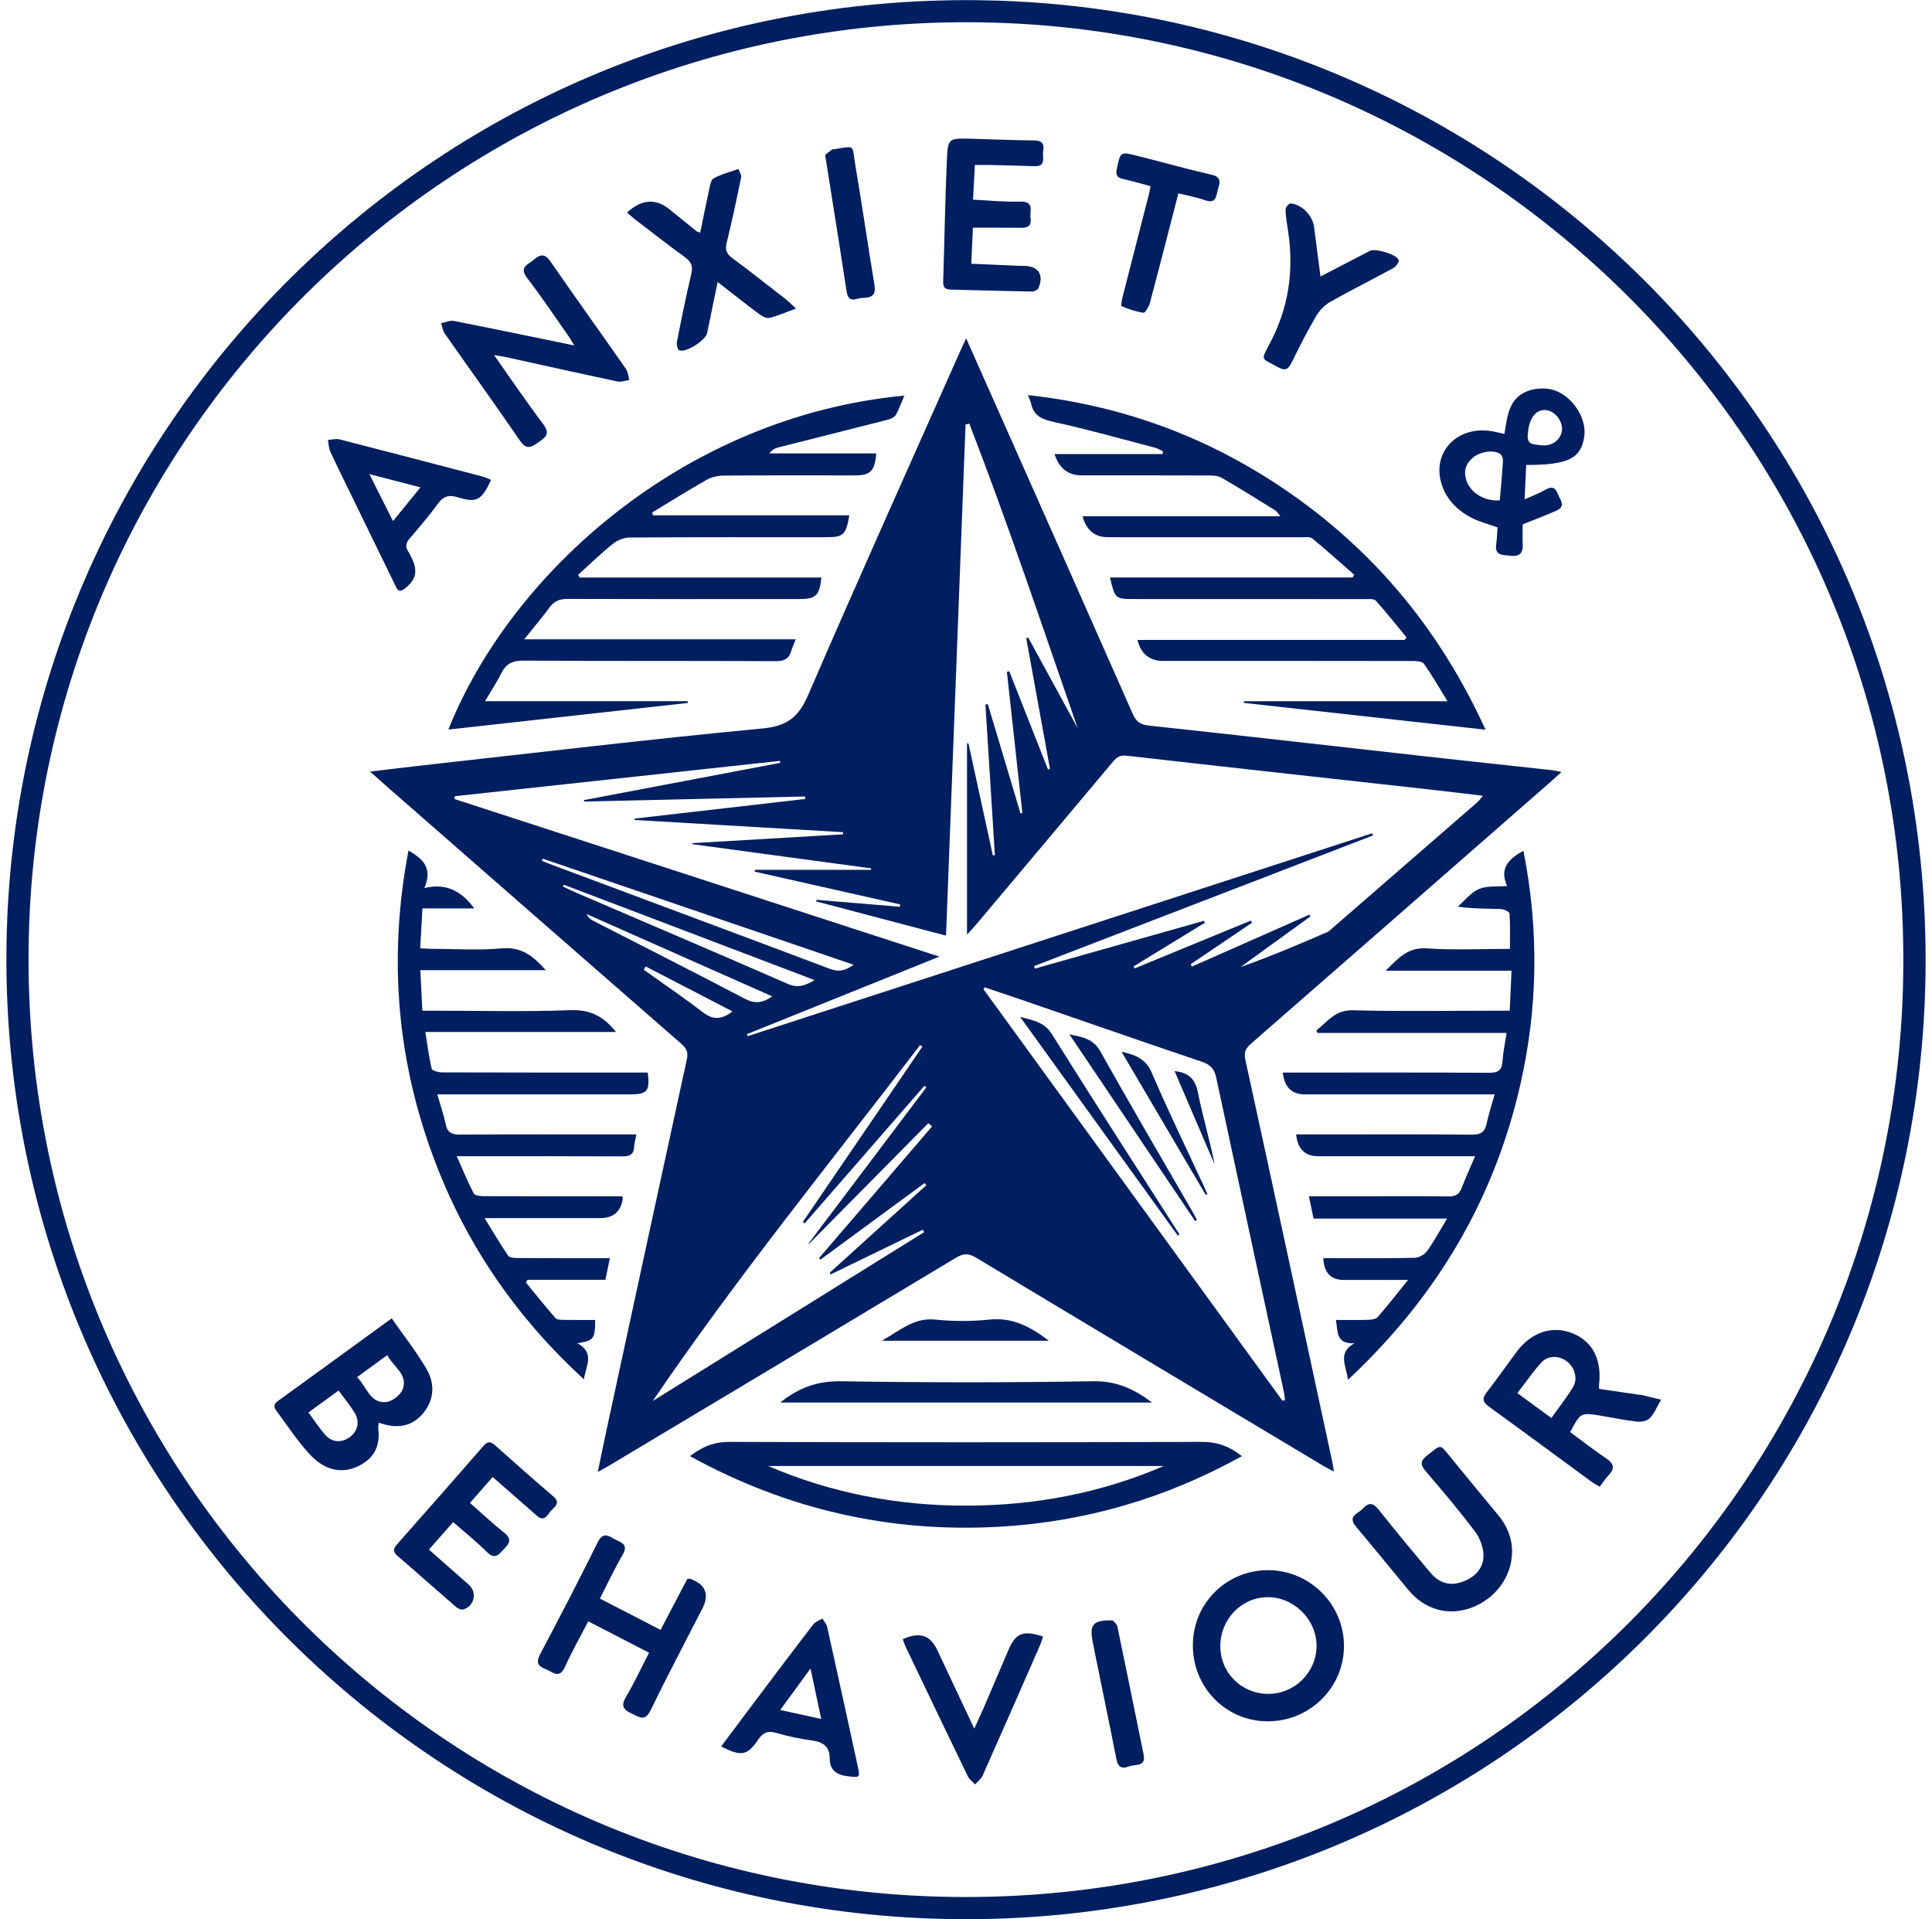 <svg xmlns="http://www.w3.org/2000/svg" fill="none" viewBox="0 0 151 150" height="150" width="151">
<g clip-path="url(#clip0_106_55)">
<path fill="#001F60" d="M75.502 149.988C33.788 149.99 0.178 115.982 0.502 74.373C0.822 33.429 34.294 -0.503 76.505 0.017C117.472 0.52 151 34.019 150.495 75.963C150 117.056 116.566 149.982 75.502 149.99V149.988ZM148.757 75.057C148.837 34.906 116.446 2.38 76.705 1.748C36.194 1.103 2.73 33.471 2.237 74.067C1.74 114.952 34.584 148.185 75.34 148.255C116.509 148.327 148.813 114.904 148.757 75.055V75.057Z"></path>
<path fill="#001F60" d="M28.919 60.304C30.289 60.14 31.461 59.992 32.634 59.86C41.624 58.86 50.607 57.787 59.61 56.929C61.552 56.744 62.425 56.029 63.17 54.302C67.06 45.294 71.093 36.346 75.077 27.378C75.198 27.103 75.328 26.831 75.51 26.438C76.387 28.411 77.22 30.281 78.05 32.153C81.55 40.032 85.056 47.911 88.536 55.8C88.806 56.414 89.14 56.635 89.816 56.707C97.069 57.487 104.319 58.319 111.569 59.129C114.794 59.489 118.022 59.83 121.249 60.184C121.464 60.207 121.674 60.262 122.042 60.332C121.626 60.707 121.311 60.999 120.987 61.28C113.256 68.043 105.526 74.808 97.783 81.558C97.366 81.921 97.201 82.218 97.333 82.817C99.621 93.298 101.874 103.788 104.134 114.276C104.174 114.462 104.198 114.652 104.254 115.007C103.904 114.817 103.653 114.694 103.414 114.552C94.368 109.138 85.318 103.726 76.285 98.29C75.707 97.941 75.305 97.941 74.725 98.29C65.667 103.739 56.594 109.163 47.522 114.591C47.311 114.717 47.091 114.831 46.721 115.036C46.981 113.791 47.206 112.676 47.446 111.564C49.519 101.971 51.589 92.378 53.682 82.79C53.802 82.242 53.655 81.93 53.255 81.58C45.512 74.828 37.782 68.064 30.049 61.302C29.721 61.015 29.398 60.722 28.921 60.299L28.919 60.304ZM70.327 70.865C70.335 70.803 70.345 70.743 70.353 70.682C66.564 69.828 62.774 68.974 58.984 68.12C58.99 68.073 58.995 68.027 59.002 67.98H68.078C68.08 67.942 68.082 67.903 68.085 67.865C63.427 67.235 58.767 66.605 54.109 65.974C54.114 65.947 54.117 65.922 54.122 65.895C58.049 65.663 61.975 65.432 65.902 65.202L65.892 65.037C60.464 64.719 55.035 64.4 49.607 64.082C49.602 64.047 49.597 64.01 49.592 63.975C54.039 63.464 58.487 62.954 62.934 62.442L62.923 62.247C57.167 62.379 51.412 62.512 45.656 62.644C45.651 62.605 45.646 62.569 45.639 62.53C50.752 61.56 55.865 60.589 60.979 59.619C60.97 59.567 60.962 59.517 60.955 59.465L35.536 62.227C35.531 62.299 35.526 62.372 35.521 62.444C48.092 66.53 60.664 70.615 73.42 74.762C68.28 76.832 63.327 78.827 58.372 80.823C58.392 80.875 58.412 80.928 58.432 80.98C74.702 75.695 90.971 70.41 107.241 65.125C107.261 65.182 107.281 65.239 107.301 65.295C98.473 68.698 89.645 72.102 80.818 75.505C80.84 75.57 80.862 75.633 80.882 75.698C85.286 74.453 89.693 73.207 94.098 71.962C94.12 72.013 94.143 72.067 94.165 72.118C92.31 73.253 90.453 74.388 88.598 75.525L88.675 75.685C91.703 74.438 94.733 73.192 97.761 71.945C97.791 72.002 97.823 72.058 97.853 72.115C96.254 73.195 94.658 74.277 93.059 75.357C93.094 75.417 93.128 75.478 93.163 75.538C96.225 74.185 99.286 72.832 102.348 71.478C102.371 71.525 102.396 71.573 102.419 71.62C100.598 72.938 98.776 74.258 96.954 75.577C99.276 74.762 101.514 73.805 103.748 72.84C103.871 72.787 103.973 72.68 104.078 72.588C107.873 69.293 111.669 66 115.461 62.7C115.607 62.574 115.717 62.404 115.901 62.189C114.311 62.002 112.851 61.825 111.389 61.662C103.613 60.799 95.835 59.945 88.06 59.06C87.565 59.004 87.301 59.154 87.01 59.5C83.445 63.759 79.867 68.005 76.292 72.255C76.095 72.49 75.882 72.71 75.58 73.043V58.097C75.617 58.094 75.653 58.089 75.688 58.085C76.325 61.007 76.962 63.929 77.598 66.85C77.652 66.842 77.703 66.835 77.757 66.827C77.51 62.904 77.265 58.982 77.018 55.059C77.082 55.05 77.145 55.044 77.208 55.035C78.06 57.88 78.91 60.727 79.761 63.572C79.81 63.562 79.858 63.55 79.905 63.54C79.503 59.864 79.1 56.185 78.698 52.509C78.76 52.494 78.822 52.477 78.883 52.462C79.893 55.024 80.901 57.584 81.912 60.145C81.962 60.127 82.013 60.11 82.063 60.092C81.445 56.69 80.828 53.289 80.21 49.886C80.261 49.866 80.311 49.846 80.363 49.826C81.651 52.187 82.94 54.547 84.228 56.909C81.463 48.942 78.796 40.954 75.757 33.104C75.66 33.128 75.563 33.151 75.465 33.174C74.958 46.461 74.452 59.749 73.94 73.122C70.465 72.205 67.129 71.325 63.792 70.447C63.8 70.405 63.807 70.365 63.815 70.323C65.985 70.503 68.155 70.683 70.325 70.865H70.327ZM100.236 109.474C100.299 109.456 100.363 109.438 100.426 109.419C100.399 109.204 100.389 108.984 100.343 108.773C98.579 100.591 96.808 92.411 95.059 84.225C94.916 83.553 94.615 83.208 93.953 82.985C89.306 81.415 84.676 79.8 80.038 78.202C79.013 77.848 77.982 77.51 76.953 77.163C76.925 77.212 76.895 77.262 76.867 77.31C84.656 88.031 92.446 98.753 100.236 109.474ZM72.847 88.031C72.75 87.946 72.655 87.863 72.558 87.778C69.445 90.926 66.332 94.073 63.218 97.221C63.209 97.211 63.199 97.201 63.188 97.191C66.26 93.12 69.332 89.048 72.403 84.976C72.352 84.936 72.3 84.898 72.25 84.858C69.13 88.441 66.008 92.026 62.889 95.609C62.842 95.573 62.794 95.536 62.747 95.499C65.862 90.931 68.977 86.361 72.092 81.793C72.033 81.753 71.973 81.713 71.915 81.671C64.874 90.88 57.557 99.879 51.019 109.488C58.089 105.091 65.16 100.693 72.23 96.296C72.195 96.231 72.16 96.166 72.125 96.103C69.723 97.268 67.323 98.433 64.922 99.596C64.897 99.553 64.872 99.51 64.847 99.466C67.365 97.184 69.885 94.905 72.403 92.623C72.357 92.568 72.308 92.515 72.262 92.46C69.547 94.455 66.834 96.45 64.118 98.446C64.082 98.408 64.043 98.37 64.007 98.331C66.954 94.898 69.9 91.465 72.848 88.031H72.847ZM42.441 67.115C42.407 67.163 42.372 67.212 42.339 67.26C42.541 67.345 42.737 67.437 42.942 67.513C50.255 70.247 57.574 72.97 64.88 75.723C65.564 75.982 66.077 75.86 66.719 75.398C58.554 72.613 50.499 69.863 42.442 67.115H42.441ZM44.069 69.14C44.046 69.19 44.022 69.24 43.999 69.29C44.349 69.452 44.696 69.62 45.051 69.773C50.554 72.138 56.064 74.485 61.552 76.885C62.325 77.223 62.89 77.065 63.663 76.595C57.035 74.073 50.552 71.608 44.067 69.142L44.069 69.14ZM60.354 77.867C55.475 75.703 50.662 73.568 45.849 71.435C45.974 71.737 46.179 71.868 46.396 71.978C50.336 73.998 54.289 75.992 58.209 78.052C58.99 78.462 59.6 78.398 60.354 77.867ZM57.25 79.043C54.944 77.848 52.707 76.692 50.471 75.533L50.309 75.783C51.852 76.887 53.425 77.95 54.927 79.107C55.715 79.715 56.394 79.703 57.25 79.042V79.043Z"></path>
<path fill="#001F60" d="M86.756 45.132H105.713C105.758 45.062 105.801 44.992 105.846 44.922C104.756 43.969 103.681 43.001 102.564 42.081C102.389 41.936 102.033 41.987 101.761 41.987C96.706 41.982 91.651 41.984 86.596 41.984C85.564 41.984 84.902 41.438 84.61 40.347H100.071C99.873 40.112 99.801 39.971 99.686 39.899C98.296 39.037 96.909 38.166 95.495 37.346C95.208 37.179 94.806 37.159 94.456 37.159C91.151 37.146 87.846 37.151 84.54 37.151C83.482 37.151 82.775 36.596 82.418 35.486H90.853L90.9 35.278C90.698 35.182 90.506 35.053 90.293 34.996C87.668 34.309 85.056 33.566 82.408 32.988C81.475 32.784 80.808 32.533 80.588 31.554C80.547 31.373 80.465 31.199 80.352 30.879C87.378 31.651 93.753 33.917 99.579 37.701C106.936 42.479 112.398 48.892 116.106 57.029C109.704 56.319 103.459 55.625 97.215 54.932C97.215 54.889 97.218 54.845 97.219 54.802H113.133C112.463 53.717 111.919 52.762 111.286 51.869C111.151 51.677 110.691 51.659 110.381 51.659C103.881 51.647 97.383 51.651 90.883 51.651C89.845 51.651 89.183 51.104 88.895 50.011H109.778C109.829 49.946 109.881 49.879 109.933 49.814C109.136 48.849 108.361 47.864 107.521 46.939C107.369 46.772 106.946 46.821 106.648 46.821C100.648 46.814 94.65 46.816 88.65 46.816C87.166 46.816 87.141 46.794 86.756 45.131V45.132Z"></path>
<path fill="#001F60" d="M45.311 45.136H64.198C64.053 46.549 63.764 46.819 62.454 46.819C56.427 46.819 50.401 46.827 44.374 46.806C43.759 46.804 43.327 46.957 42.959 47.459C42.374 48.257 41.731 49.012 40.971 49.964H62.19C62.042 50.347 61.929 50.596 61.85 50.856C61.669 51.464 61.325 51.676 60.647 51.672C54.065 51.639 47.482 51.672 40.901 51.629C40.061 51.624 39.561 51.864 39.194 52.594C38.839 53.3 38.401 53.965 37.911 54.797H53.75C53.75 54.844 53.752 54.891 53.754 54.937C47.532 55.629 41.309 56.319 35.044 57.015C39.897 44.832 53.435 32.549 70.683 30.916C70.452 31.454 70.275 31.974 70.005 32.436C69.893 32.626 69.59 32.749 69.35 32.811C66.508 33.539 63.66 34.248 60.817 34.969C60.569 35.033 60.337 35.163 60.13 35.433H68.487C68.367 36.824 68.032 37.153 66.814 37.153C63.397 37.153 59.982 37.141 56.565 37.167C56.117 37.171 55.619 37.281 55.232 37.499C53.79 38.316 52.387 39.197 50.969 40.054C50.992 40.127 51.016 40.201 51.037 40.273H66.382C66.114 41.812 65.92 41.986 64.557 41.986C59.447 41.986 54.337 41.974 49.225 42.007C48.779 42.011 48.254 42.216 47.902 42.499C46.959 43.256 46.089 44.106 45.191 44.919C45.229 44.991 45.269 45.064 45.307 45.136H45.311Z"></path>
<path fill="#001F60" d="M105.351 107.839C105.226 106.704 104.499 105.753 105.853 104.979C104.389 105.054 104.571 104.046 104.411 103.156C105.283 103.156 106.111 103.173 106.936 103.146C107.193 103.138 107.538 103.089 107.684 102.923C108.446 102.051 109.156 101.136 110.051 100.029H107.773C106.856 100.029 105.939 100.029 105.023 100.029C104.007 100.029 103.476 99.461 103.429 98.325C103.724 98.325 104.014 98.325 104.304 98.325C106.388 98.325 108.471 98.348 110.553 98.301C110.891 98.293 111.334 98.051 111.533 97.776C112.078 97.021 112.519 96.193 113.096 95.236H102.666C102.538 94.625 102.426 94.1 102.299 93.491C103.826 93.491 105.266 93.491 106.706 93.491C108.873 93.491 111.039 93.476 113.204 93.501C113.714 93.508 114.032 93.376 114.224 92.878C114.529 92.085 114.884 91.311 115.289 90.361H114.181C110.459 90.361 106.738 90.361 103.016 90.361C101.988 90.361 101.418 89.793 101.304 88.656H103.384C107.273 88.656 111.161 88.636 115.047 88.675C115.741 88.681 116.049 88.466 116.189 87.815C116.344 87.093 116.577 86.388 116.817 85.528C116.369 85.528 116.049 85.528 115.729 85.528C111.148 85.528 106.564 85.528 101.983 85.528C100.955 85.528 100.381 84.96 100.261 83.823C100.588 83.823 100.901 83.823 101.214 83.823C106.269 83.823 111.323 83.808 116.377 83.84C117.076 83.845 117.384 83.662 117.431 82.948C117.477 82.237 117.629 81.533 117.751 80.727H102.959C102.936 80.658 102.914 80.59 102.891 80.522C103.751 79.868 104.324 78.918 105.728 78.955C109.474 79.055 113.226 78.988 116.974 78.988C117.276 78.988 117.576 78.988 117.996 78.988C118.044 77.938 118.087 76.958 118.137 75.863H108.301C109.308 74.852 110.048 74.022 111.496 74.118C113.647 74.262 115.816 74.155 118.012 74.155C118.012 73.187 118.042 72.285 117.981 71.39C117.971 71.253 117.534 71.052 117.287 71.043C116.207 71.005 115.126 71.027 113.937 70.855C114.481 70.382 114.956 69.75 115.587 69.478C116.204 69.212 116.977 69.31 117.792 69.239C117.171 67.879 117.892 67.135 119.067 66.489C120.286 72.645 120.204 78.738 118.817 84.802C116.759 93.795 112.259 101.381 105.351 107.838V107.839Z"></path>
<path fill="#001F60" d="M34.178 85.526C34.434 86.425 34.683 87.132 34.833 87.858C34.966 88.501 35.291 88.673 35.926 88.67C40.176 88.643 44.426 88.656 48.676 88.656H49.742C49.667 89.045 49.576 89.335 49.562 89.63C49.534 90.256 49.194 90.375 48.629 90.373C44.684 90.353 40.741 90.363 36.796 90.363C36.498 90.363 36.199 90.363 35.701 90.363C36.178 91.435 36.557 92.373 37.026 93.266C37.116 93.436 37.556 93.481 37.836 93.483C41.141 93.498 44.447 93.493 47.752 93.493C48.052 93.493 48.352 93.493 48.644 93.493C48.659 93.623 48.681 93.681 48.671 93.733C48.498 94.71 47.917 95.198 46.926 95.198C44.287 95.198 41.647 95.198 39.009 95.198C38.712 95.198 38.416 95.198 37.874 95.198C38.556 96.303 39.106 97.245 39.722 98.141C39.833 98.301 40.219 98.316 40.477 98.318C42.836 98.331 45.194 98.325 47.666 98.325C47.547 98.9 47.444 99.4 47.316 100.02H41.219C41.182 100.091 41.144 100.161 41.107 100.233C41.872 101.164 42.622 102.109 43.417 103.013C43.542 103.156 43.877 103.146 44.117 103.151C44.917 103.166 45.717 103.158 46.516 103.158C46.512 104.638 46.419 104.771 45.124 104.974C46.502 105.736 45.811 106.713 45.632 107.796C40.453 103.036 36.611 97.508 34.113 91.071C31.023 83.115 30.314 74.93 31.926 66.467C33.033 67.114 33.854 67.819 33.166 69.4C34.911 68.99 36.073 69.652 37.068 70.995H33.016C32.954 72.094 32.901 73.053 32.843 74.113C33.211 74.13 33.504 74.153 33.798 74.153C35.603 74.157 37.419 74.28 39.211 74.117C40.724 73.98 41.661 74.693 42.656 75.822H32.853C32.908 76.933 32.956 77.913 33.009 78.988H33.989C37.517 78.988 41.049 79.08 44.571 78.947C46.109 78.888 47.167 79.412 48.146 80.652H33.243C33.413 81.707 33.523 82.628 33.741 83.523C33.779 83.68 34.276 83.808 34.561 83.81C39.589 83.826 44.616 83.822 49.644 83.822H50.626C50.802 85.285 50.596 85.526 49.226 85.526C44.587 85.526 39.947 85.526 35.309 85.526H34.178Z"></path>
<path fill="#001F60" d="M53.929 113.804C54.886 113.051 55.822 112.681 57.019 112.686C69.325 112.729 81.632 112.728 93.938 112.686C95.133 112.683 96.09 113.028 97.063 113.801C91.14 117.086 84.848 118.932 78.132 119.316C69.555 119.806 61.509 117.966 53.931 113.804H53.929ZM60.037 114.571C64.99 116.697 70.167 117.676 75.525 117.669C80.868 117.664 86.031 116.694 90.955 114.571H60.037Z"></path>
<path fill="#001F60" d="M38.616 27.753C39.974 29.674 41.166 31.443 42.451 33.139C43.004 33.869 42.689 34.151 42.106 34.549C41.546 34.931 41.169 35.214 40.638 34.438C38.711 31.621 36.711 28.856 34.754 26.059C34.599 25.838 34.569 25.529 34.481 25.261C34.811 25.196 35.163 25.021 35.469 25.081C38.539 25.683 41.601 26.324 44.886 26.999C44.659 26.634 44.537 26.414 44.392 26.209C43.337 24.713 42.322 23.184 41.206 21.736C40.534 20.865 41.266 20.686 41.722 20.295C42.242 19.85 42.594 19.808 43.039 20.455C44.976 23.265 46.971 26.034 48.924 28.833C49.087 29.068 49.101 29.408 49.184 29.698C48.876 29.741 48.547 29.874 48.261 29.813C45.332 29.191 42.412 28.538 39.487 27.896C39.276 27.849 39.059 27.824 38.612 27.753H38.616Z"></path>
<path fill="#001F60" d="M99.089 134.524C95.814 134.524 93.223 131.889 93.231 128.565C93.24 125.311 95.846 122.714 99.104 122.712C102.369 122.712 105.041 125.376 105.041 128.632C105.041 131.887 102.379 134.522 99.088 134.524H99.089ZM95.376 128.659C95.381 130.742 97.043 132.384 99.143 132.379C101.204 132.374 102.899 130.679 102.899 128.617C102.899 126.562 101.109 124.796 99.054 124.822C97.013 124.851 95.371 126.561 95.376 128.657V128.659Z"></path>
<path fill="#001F60" d="M119.286 36.334C119.244 37.191 119.204 38.013 119.156 39.028C119.791 38.739 120.324 38.547 120.806 38.266C121.299 37.977 121.562 38.097 121.752 38.597C121.929 39.061 122.426 39.559 121.641 39.909C120.812 40.278 119.961 40.596 119.007 40.982C119.007 41.476 118.987 42.026 119.012 42.576C119.046 43.287 118.696 43.516 118.042 43.431C117.477 43.357 116.794 43.457 116.941 42.514C117.007 42.079 117.011 41.636 117.041 41.216C116.336 40.961 115.634 40.789 115.011 40.466C113.841 39.856 112.946 38.938 112.613 37.626C111.988 35.171 114.044 33.216 116.686 33.714C116.954 33.764 117.221 33.833 117.584 33.914C117.799 32.579 117.902 31.149 119.352 30.579C119.911 30.359 120.622 30.299 121.209 30.426C122.792 30.769 124.046 32.634 123.822 34.123C123.566 35.831 122.556 36.343 119.287 36.338L119.286 36.334ZM117.219 39.104C117.309 38.034 117.409 37.019 117.469 36.003C117.479 35.828 117.381 35.564 117.244 35.474C116.697 35.118 115.648 35.301 115.074 35.804C114.508 36.303 114.373 36.914 114.629 37.606C114.979 38.551 116.076 39.197 117.219 39.104ZM119.414 33.934C119.281 34.841 120.022 34.728 120.502 34.796C121.326 34.913 122.042 34.311 122.082 33.574C122.122 32.864 121.502 32.113 120.826 32.049C120.029 31.976 119.476 32.716 119.414 33.934Z"></path>
<path fill="#001F60" d="M30.614 103.031C31.581 104.419 32.569 105.661 33.351 107.019C34.001 108.149 33.944 109.403 33.068 110.454C32.153 111.553 30.953 111.669 29.598 111.183C29.583 111.379 29.548 111.531 29.566 111.676C29.714 112.868 29.333 113.821 28.279 114.434C27.171 115.082 26.019 115.052 24.98 114.337C24.401 113.939 23.93 113.361 23.481 112.806C22.838 112.006 22.27 111.148 21.651 110.328C21.413 110.013 21.336 109.769 21.711 109.498C24.633 107.383 27.548 105.261 30.614 103.031ZM24.108 110.389C24.576 111.023 24.954 111.604 25.406 112.123C25.941 112.739 26.698 112.783 27.346 112.309C27.969 111.854 28.141 111.071 27.708 110.393C27.339 109.816 26.908 109.279 26.464 108.671C25.671 109.249 24.938 109.784 24.108 110.389ZM27.908 107.624C28.679 108.386 28.896 109.678 30.161 109.574C30.644 109.534 31.333 109.006 31.486 108.551C31.881 107.383 30.734 106.816 30.269 105.906C29.454 106.499 28.744 107.016 27.908 107.624Z"></path>
<path fill="#001F60" d="M122.721 111.921C123.646 112.603 124.559 113.322 125.521 113.966C126.124 114.369 126.242 114.739 125.729 115.286C125.486 115.544 125.294 115.849 125.032 116.192C124.784 116.041 124.571 115.932 124.379 115.792C121.716 113.842 119.061 111.878 116.386 109.944C115.891 109.586 115.811 109.308 116.197 108.811C116.999 107.783 117.744 106.713 118.521 105.664C119.667 104.116 121.306 103.568 122.891 104.193C124.457 104.809 125.207 106.251 124.979 108.199C124.971 108.278 124.979 108.358 124.979 108.541C126.017 108.694 127.049 108.846 128.081 108.998C128.136 109.006 128.192 108.998 128.246 109.011C128.774 109.134 129.3 109.259 129.829 109.384C129.545 109.871 129.325 110.418 128.954 110.823C128.751 111.044 128.279 111.141 127.949 111.104C126.987 110.998 126.036 110.786 125.079 110.634C123.531 110.389 123.529 110.396 122.721 111.921ZM121.251 110.818C121.847 109.976 122.449 109.221 122.944 108.401C123.342 107.743 123.082 106.876 122.466 106.396C121.882 105.941 121.004 105.903 120.491 106.461C119.809 107.201 119.239 108.043 118.594 108.876C119.531 109.559 120.349 110.159 121.251 110.818Z"></path>
<path fill="#001F60" d="M45.977 126.709C45.341 127.942 44.692 129.072 44.166 130.255C43.711 131.275 43.182 130.647 42.639 130.442C42.016 130.209 41.882 129.905 42.224 129.259C43.757 126.371 45.261 123.466 46.714 120.537C47.072 119.814 47.447 119.929 47.951 120.241C48.419 120.531 49.199 120.602 48.656 121.524C48.026 122.596 47.504 123.731 46.887 124.932C48.469 125.749 50.007 126.542 51.629 127.379C52.35 126.004 53.049 124.669 53.715 123.401C53.862 123.381 53.892 123.366 53.915 123.374C55.15 123.81 55.473 124.596 54.885 125.732C53.53 128.369 52.144 130.992 50.849 133.659C50.422 134.539 49.992 134.217 49.42 133.945C48.819 133.659 48.464 133.4 48.907 132.652C49.556 131.557 50.092 130.397 50.729 129.164C49.149 128.349 47.591 127.544 45.977 126.711V126.709Z"></path>
<path fill="#001F60" d="M76.193 12.893C76.145 13.798 76.1 14.646 76.05 15.605C77.315 15.665 78.523 15.795 79.727 15.756C80.87 15.72 80.472 16.488 80.543 17.045C80.643 17.815 80.157 17.81 79.612 17.801C78.453 17.785 77.295 17.796 76.038 17.796C76 18.653 75.958 19.58 75.913 20.611C77.213 20.669 78.447 20.724 79.682 20.778C79.82 20.785 79.96 20.778 80.098 20.781C81.167 20.811 81.602 21.488 81.168 22.505C81.107 22.649 80.832 22.788 80.657 22.786C78.52 22.75 76.385 22.683 74.25 22.63C73.803 22.618 73.705 22.378 73.718 21.976C73.817 18.815 73.867 15.651 74.005 12.493C74.078 10.803 74.145 10.8 75.862 10.841C77.525 10.883 79.188 10.963 80.852 10.976C81.493 10.981 81.627 11.306 81.532 11.813C81.443 12.275 81.817 13.03 80.833 12.988C79.67 12.94 78.503 12.921 77.338 12.895C76.985 12.886 76.63 12.895 76.193 12.895V12.893Z"></path>
<path fill="#001F60" d="M62.219 24.114C61.375 24.421 60.77 24.693 60.137 24.843C59.905 24.898 59.565 24.718 59.344 24.553C58.28 23.761 57.242 22.936 56.089 22.041C55.799 23.454 55.535 24.746 55.265 26.036C55.147 26.604 53.594 27.594 53.081 27.376C52.947 27.319 52.867 26.918 52.909 26.703C53.257 24.936 53.612 23.169 54.029 21.419C54.174 20.808 54.029 20.459 53.532 20.101C52.207 19.141 50.919 18.13 49.619 17.135C49.409 16.975 49.219 16.79 49.012 16.611C50.134 15.56 51.266 15.495 52.322 16.355C53.032 16.933 53.744 17.51 54.455 18.083C54.495 18.115 54.555 18.121 54.729 18.183C54.955 17.075 55.167 15.98 55.409 14.893C55.484 14.555 55.549 14.066 55.78 13.938C56.377 13.608 57.064 13.44 57.714 13.208C57.789 13.428 57.965 13.67 57.925 13.866C57.575 15.576 57.21 17.285 56.794 18.978C56.659 19.524 56.784 19.833 57.227 20.163C58.63 21.203 60.002 22.288 61.382 23.361C61.612 23.539 61.817 23.751 62.22 24.116L62.219 24.114Z"></path>
<path fill="#001F60" d="M118.179 121.289C118.164 123.204 116.887 124.954 114.997 125.646C113.179 126.312 111.366 125.809 110.069 124.252C108.703 122.611 107.364 120.947 105.986 119.316C105.609 118.871 105.613 118.557 106.094 118.236C106.254 118.129 106.413 118.007 106.546 117.869C106.996 117.397 107.328 117.447 107.744 117.972C109.053 119.624 110.404 121.242 111.754 122.861C112.368 123.596 113.146 123.971 114.114 123.679C115.122 123.376 115.897 122.714 115.944 121.657C115.974 121.009 115.687 120.232 115.289 119.702C114.077 118.084 112.763 116.539 111.446 115.001C111.001 114.481 110.989 114.166 111.556 113.734C112.697 112.862 112.491 112.812 113.386 113.904C114.616 115.406 115.846 116.907 117.089 118.401C117.791 119.242 118.181 120.189 118.181 121.291L118.179 121.289Z"></path>
<path fill="#001F60" d="M38.501 115.436C37.879 116.146 37.334 116.767 36.731 117.456C37.638 118.251 38.483 119.051 39.391 119.769C39.974 120.231 39.881 120.561 39.422 121.027C38.998 121.462 38.703 121.941 38.042 121.281C37.241 120.479 36.346 119.771 35.419 118.957C34.796 119.662 34.194 120.342 33.523 121.101C34.579 122.031 35.611 122.939 36.641 123.849C37.311 124.442 37.084 125.522 36.214 125.779C36.053 125.827 35.784 125.711 35.638 125.584C34.104 124.259 32.594 122.909 31.059 121.586C30.689 121.266 30.733 121.029 31.029 120.694C33.291 118.137 35.546 115.574 37.789 113.001C38.096 112.649 38.328 112.628 38.679 112.941C40.189 114.291 41.706 115.634 43.247 116.949C43.811 117.431 43.406 117.726 43.106 118.022C42.796 118.329 42.592 119.017 41.941 118.441C40.821 117.449 39.691 116.471 38.504 115.432L38.501 115.436Z"></path>
<path fill="#001F60" d="M38.384 37.501C37.627 39.111 37.266 39.322 35.766 38.859C35.076 38.646 34.658 38.782 34.234 39.359C33.546 40.297 32.789 41.189 32.029 42.071C31.731 42.416 31.648 42.714 31.909 43.101C32.018 43.261 32.093 43.442 32.178 43.617C32.684 44.644 32.506 45.361 31.591 46.031C31.138 46.362 31.018 45.999 30.869 45.699C29.834 43.582 28.804 41.464 27.773 39.346C27.118 38.001 26.451 36.661 25.819 35.304C25.689 35.028 25.691 34.689 25.631 34.379C25.934 34.363 26.258 34.268 26.538 34.339C30.243 35.286 33.941 36.254 37.639 37.223C37.892 37.289 38.131 37.406 38.384 37.501ZM32.863 38.087C31.478 37.729 30.271 37.416 28.871 37.054C29.541 38.388 30.103 39.506 30.716 40.722C31.471 39.796 32.113 39.008 32.863 38.087Z"></path>
<path fill="#001F60" d="M56.365 136.485C57.322 135.207 58.23 133.989 59.144 132.777C60.614 130.827 62.08 128.874 63.57 126.941C63.732 126.732 64.04 126.637 64.28 126.489C64.409 126.716 64.599 126.927 64.654 127.171C65.462 130.795 66.255 134.424 67.042 138.052C67.234 138.939 67.197 138.92 66.309 138.824C65.414 138.725 64.85 138.38 64.847 137.407C64.844 136.485 64.319 136.139 63.46 136.02C62.529 135.894 61.599 135.702 60.697 135.437C60.03 135.242 59.647 135.377 59.254 135.96C58.402 137.22 57.917 137.292 56.365 136.485ZM63.347 130.397C62.489 131.572 61.765 132.562 60.979 133.639C62.074 133.879 63.054 134.094 64.185 134.34C63.904 133.017 63.65 131.82 63.347 130.397Z"></path>
<path fill="#001F60" d="M70.558 128.104C71.87 127.512 72.703 127.784 73.247 128.939C74.188 130.942 75.132 132.944 76.145 135.095C76.428 134.474 76.66 133.989 76.872 133.497C77.53 131.97 78.178 130.44 78.833 128.914C79.388 127.624 79.97 127.391 81.522 127.901C81.435 128.147 81.365 128.401 81.26 128.639C79.782 132.014 78.303 135.389 76.805 138.755C76.685 139.025 76.412 139.227 76.21 139.46C76.017 139.247 75.76 139.065 75.64 138.817C74.01 135.452 72.397 132.077 70.784 128.704C70.692 128.511 70.632 128.302 70.558 128.104Z"></path>
<path fill="#001F60" d="M60.982 109.611C62.432 108.446 63.895 107.919 65.717 107.948C72.295 108.054 78.876 108.056 85.455 107.946C87.238 107.916 88.605 108.529 90.045 109.611H60.982Z"></path>
<path fill="#001F60" d="M103.209 21.608C104.569 20.901 105.816 20.25 107.064 19.606C107.499 19.381 109.191 19.883 109.318 20.33C109.363 20.491 109.093 20.843 108.884 20.958C107.254 21.849 105.588 22.676 103.971 23.591C103.524 23.845 103.114 24.276 102.853 24.723C102.168 25.894 101.553 27.109 100.954 28.329C100.689 28.869 100.438 29.014 99.873 28.691C98.564 27.941 98.496 28.261 99.283 26.768C100.679 24.112 101.146 21.229 100.681 18.118C100.596 17.541 100.491 16.965 100.473 16.385C100.468 16.218 100.746 15.886 100.869 15.898C101.793 15.985 102.601 16.865 102.713 17.786C102.861 19.02 103.031 20.251 103.208 21.61L103.209 21.608Z"></path>
<path fill="#001F60" d="M92.101 15.105C91.348 18.02 90.63 20.834 89.881 23.643C89.8 23.948 89.516 24.458 89.378 24.441C88.791 24.369 88.218 24.158 87.665 23.933C87.601 23.908 87.671 23.473 87.73 23.241C88.426 20.503 89.131 17.768 89.833 15.033C89.866 14.901 89.88 14.766 89.918 14.548C89.185 14.353 88.475 14.141 87.753 13.981C87.286 13.878 87.195 13.643 87.285 13.206C87.566 11.853 87.561 11.84 88.903 12.181C90.836 12.671 92.758 13.21 94.701 13.658C95.536 13.85 95.323 14.335 95.181 14.835C95.046 15.313 95.056 15.953 94.206 15.653C93.558 15.425 92.873 15.303 92.101 15.108V15.105Z"></path>
<path fill="#001F60" d="M64.492 12.105C64.63 11.995 64.825 11.835 65.03 11.683C65.069 11.655 65.139 11.671 65.194 11.663C66.918 11.388 66.577 11.302 66.847 12.891C67.377 16.001 67.822 19.126 68.342 22.239C68.457 22.921 68.27 23.235 67.592 23.273C67.398 23.285 67.195 23.285 67.015 23.345C66.415 23.546 66.24 23.261 66.159 22.716C65.81 20.39 65.433 18.068 65.067 15.743C64.885 14.595 64.704 13.446 64.49 12.103L64.492 12.105Z"></path>
<path fill="#001F60" d="M86.975 126.641C87.051 126.739 87.288 126.907 87.331 127.117C88.028 130.449 88.698 133.787 89.383 137.122C89.48 137.594 89.353 137.872 88.85 137.934C88.63 137.96 88.403 137.984 88.198 138.059C87.588 138.28 87.363 138.029 87.246 137.437C86.708 134.694 86.138 131.957 85.58 129.219C85.513 128.894 85.455 128.567 85.391 128.24C85.138 126.951 85.453 126.592 86.975 126.642V126.641Z"></path>
<path fill="#001F60" d="M68.912 104.783C70.35 103.984 71.427 102.954 73.102 103.128C74.5 103.271 75.937 103.276 77.333 103.128C79.142 102.938 80.535 103.683 81.98 104.783H68.912Z"></path>
<path fill="#001F60" d="M92.06 96.57C87.948 90.87 83.838 85.168 79.727 79.468C80.677 79.735 81.6 79.838 82.213 80.82C85.49 86.06 88.846 91.25 92.175 96.458C92.136 96.496 92.098 96.533 92.06 96.571V96.57Z"></path>
<path fill="#001F60" d="M93.411 95.434C90.135 90.57 86.858 85.703 83.582 80.838C84.54 81.037 85.431 81.147 86.001 82.168C88.351 86.373 90.795 90.525 93.203 94.696C93.323 94.904 93.431 95.121 93.545 95.335C93.5 95.368 93.456 95.401 93.411 95.434Z"></path>
<path fill="#001F60" d="M94.241 93.388C92.07 89.696 89.898 86.005 87.655 82.192C88.773 82.45 89.558 82.758 90.023 83.847C91.298 86.825 92.72 89.741 94.081 92.681C94.18 92.895 94.271 93.111 94.366 93.326C94.325 93.346 94.283 93.366 94.241 93.386V93.388Z"></path>
<path fill="#001F60" d="M91.8 83.705C92.93 83.838 93.42 84.336 93.625 85.376C93.996 87.258 94.563 89.101 94.93 91C93.9 88.598 92.87 86.198 91.8 83.703V83.705Z"></path>
</g>
<defs>
<clipPath id="clip0_106_55">
<rect transform="translate(0.5 0.01)" fill="white" height="149.978" width="150"></rect>
</clipPath>
</defs>
</svg>
